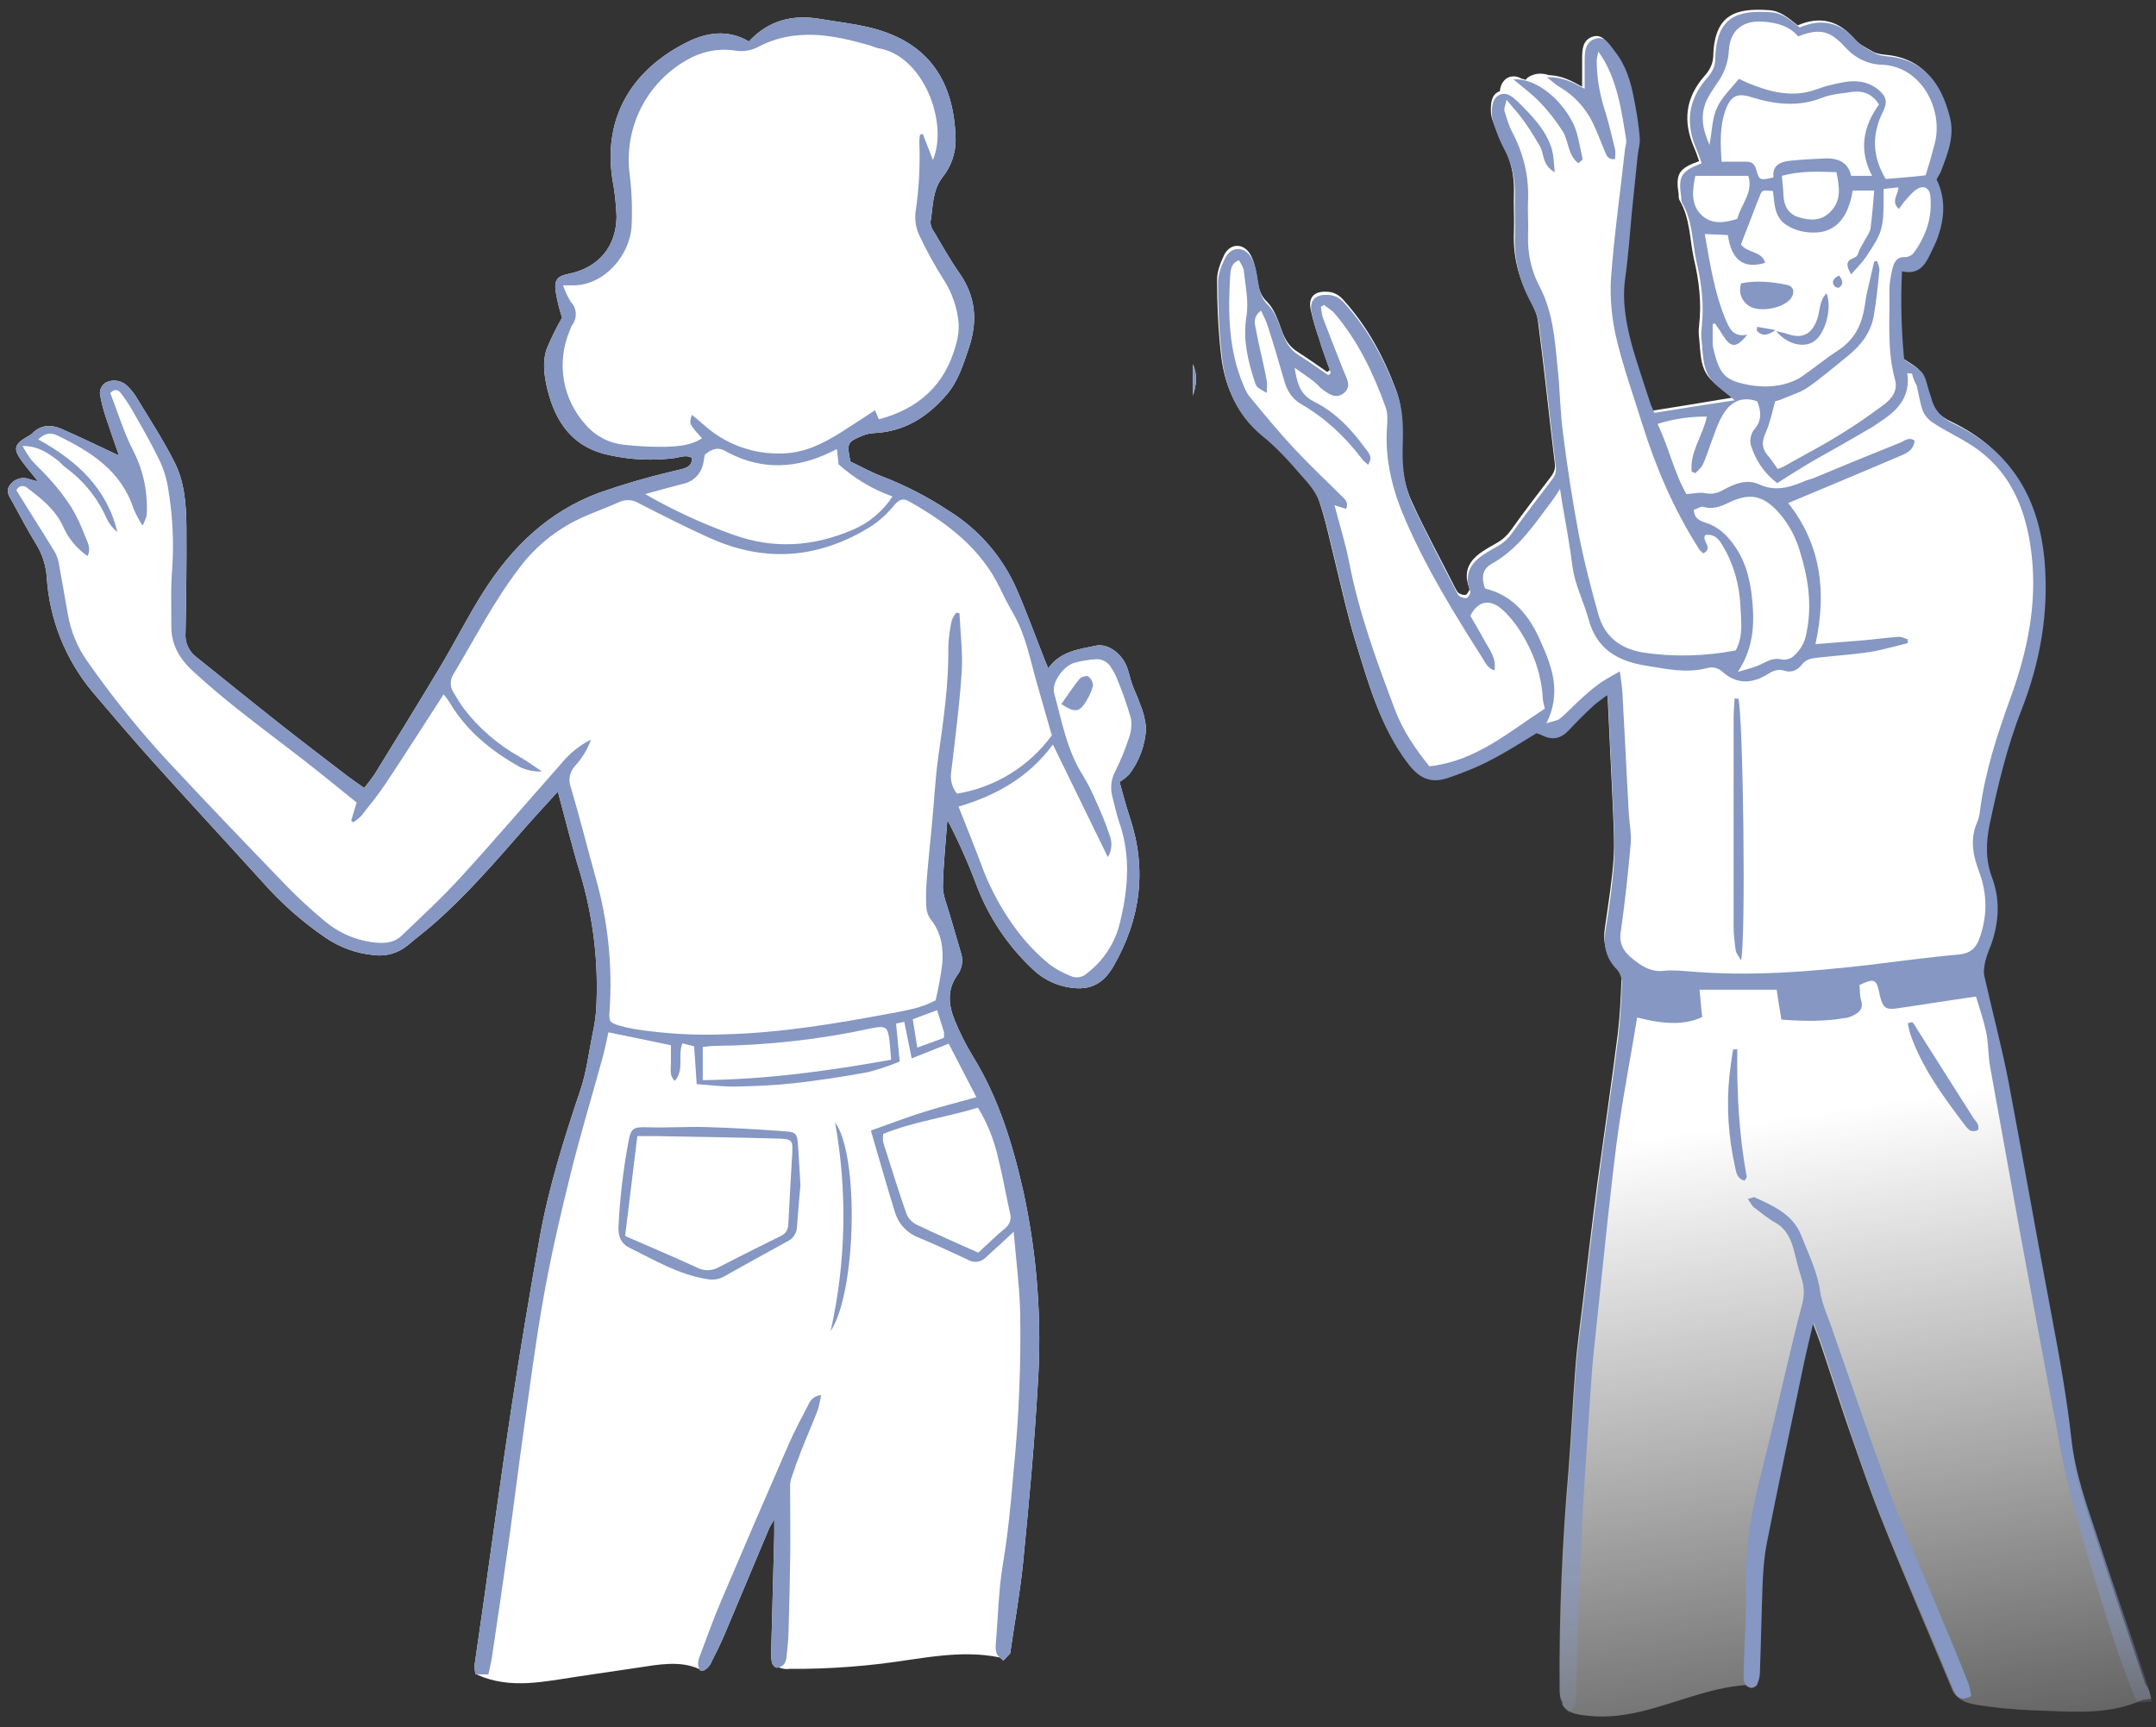 <svg width="156" height="125" viewBox="0 0 156 125" fill="none" xmlns="http://www.w3.org/2000/svg">
<rect x="0" y="0" width="156" height="125" fill="#333333" stroke="none"/>
<path d="M81.745 59.144C83.003 62.91 82.535 66.49 80.582 69.901C79.763 71.335 78.695 71.766 77.068 71.404C76.173 71.208 75.352 70.763 74.699 70.121C72.911 68.436 71.529 66.367 70.659 64.07C70.053 62.45 69.348 60.868 68.549 59.334C68.432 60.936 68.257 62.541 68.224 64.146C68.213 64.775 68.498 65.419 68.677 66.047C68.955 67.027 69.262 68.004 69.54 68.987C69.623 69.251 69.643 69.53 69.598 69.802C69.553 70.075 69.444 70.333 69.28 70.556C68.498 71.631 68.633 72.772 69.098 73.89C69.458 74.769 69.888 75.617 70.381 76.428C72.253 79.455 73.266 82.786 74.045 86.227C75.056 90.876 75.405 95.645 75.079 100.391C74.838 104.582 74.451 108.768 74.041 112.947C73.829 115.123 73.438 117.28 73.123 119.448C73.112 119.518 73.127 119.613 73.087 119.66C72.933 119.839 72.765 120.008 72.6 120.176C72.524 120.103 72.432 120.03 72.348 119.956C69.481 119.357 66.597 120.07 63.741 120.41C62.264 120.585 60.782 120.699 59.295 120.75C58.582 120.775 57.865 120.786 57.152 120.779C56.881 120.819 56.603 120.783 56.352 120.673C56.303 120.687 56.252 120.695 56.202 120.695C56.081 120.695 55.891 120.483 55.858 120.337C55.801 120.05 55.783 119.758 55.803 119.466C55.873 116.695 55.946 113.922 56.023 111.148C56.03 110.834 56.023 110.519 56.023 109.96C55.818 110.318 55.715 110.457 55.65 110.614C54.571 113.174 53.507 115.733 52.425 118.289C52.14 118.958 51.818 119.616 51.485 120.264C51.392 120.512 51.217 120.722 50.988 120.856C50.968 120.873 50.945 120.886 50.919 120.893C50.894 120.9 50.867 120.901 50.842 120.896C50.788 120.907 50.732 120.911 50.677 120.907C50.653 120.874 50.632 120.838 50.615 120.801C49.207 120.154 47.642 120.472 46.161 120.691C44.721 120.903 43.28 121.117 41.84 121.331C39.361 121.697 36.947 122.275 34.56 121.218C34.541 121.207 34.523 121.194 34.509 121.178H34.406C34.36 120.963 34.337 120.743 34.337 120.523C34.542 119.039 34.768 117.558 34.977 116.073C35.646 111.371 36.275 106.666 36.991 101.975C37.624 97.825 38.311 93.683 39.054 89.55C39.708 85.916 40.812 82.395 41.993 78.896C42.436 77.594 42.597 76.201 42.871 74.845C42.999 74.279 43.087 73.704 43.134 73.126C43.334 69.766 42.94 66.397 41.971 63.174C41.386 61.258 40.911 59.309 40.363 57.287C39.522 58.216 38.706 59.09 37.92 59.989C35.851 62.355 33.796 64.739 31.43 66.819C30.798 67.375 30.125 67.883 29.485 68.424C29.145 68.703 28.751 68.909 28.327 69.028C27.904 69.148 27.46 69.179 27.024 69.119C25.78 69 24.586 68.567 23.554 67.861C21.862 66.706 20.322 65.342 18.969 63.803C16.366 60.932 13.733 58.091 11.145 55.214C9.631 53.528 8.158 51.803 6.691 50.073C4.734 47.726 3.575 44.816 3.382 41.766C3.323 40.927 3.063 40.115 2.626 39.397C2.011 38.402 1.467 37.364 0.907 36.34C0.688 35.938 0.337 35.543 0.765 35.046C0.925 34.843 1.146 34.699 1.395 34.634C1.644 34.568 1.908 34.586 2.147 34.684C2.271 34.724 2.399 34.749 2.757 34.844C2.271 34.234 1.92 33.828 1.602 33.397C0.933 32.493 1.013 32.161 1.978 31.601C2.11 31.541 2.232 31.461 2.34 31.364C2.973 30.716 3.723 30.72 4.468 31.049C5.836 31.645 7.181 32.303 8.611 32.972C8.278 32.011 7.942 31.067 7.631 30.117C7.483 29.667 7.363 29.207 7.273 28.742C7.21 28.548 7.214 28.339 7.284 28.148C7.353 27.957 7.485 27.794 7.657 27.685C7.884 27.573 8.137 27.526 8.389 27.55C8.641 27.574 8.881 27.668 9.083 27.821C9.359 28.061 9.601 28.338 9.803 28.643C10.768 30.238 11.792 31.799 12.629 33.455C13.364 34.907 13.478 36.548 13.489 38.157C13.507 40.709 13.474 43.265 13.423 45.817C13.396 46.144 13.452 46.473 13.585 46.773C13.718 47.073 13.924 47.335 14.183 47.536C16.205 49.155 18.22 50.79 20.253 52.395C21.862 53.664 23.489 54.899 25.112 56.146C25.489 56.435 25.884 56.698 26.348 57.027C26.61 56.722 26.855 56.402 27.083 56.069C28.692 53.455 30.308 50.844 31.88 48.212C32.947 46.424 33.88 44.556 34.999 42.801C37.046 39.594 39.653 37.042 43.339 35.667C45.055 35.062 46.803 34.55 48.575 34.132C48.86 34.058 49.149 34.007 49.427 33.923C49.8 33.813 50.099 33.627 50.059 33.133C49.642 32.892 49.218 33.093 48.805 33.152C47.244 33.353 45.659 33.283 44.121 32.947C41.478 32.417 40.194 30.599 39.602 28.15C39.372 27.184 39.233 26.175 39.569 25.221C39.887 24.454 40.255 23.709 40.67 22.991C40.455 22.342 40.295 21.677 40.191 21.002C40.118 20.201 40.377 19.974 41.156 19.817C43.295 19.378 44.6 17.864 44.611 15.656C44.578 14.744 44.475 13.836 44.304 12.939C43.62 8.347 45.858 4.972 49.737 3.042C51.123 2.354 52.673 2.102 54.187 3.002C55.591 1.477 57.35 1.027 59.357 1.374C60.578 1.583 61.822 1.715 63.021 2.014C67.288 3.082 69.054 5.974 69.145 10.109C69.151 11.108 68.808 12.078 68.176 12.852C67.445 13.821 67.514 14.991 67.324 16.091C67.34 16.345 67.432 16.588 67.588 16.79C68.187 17.795 68.754 18.823 69.427 19.777C70.622 21.484 70.747 23.283 70.096 25.203C69.697 26.38 69.332 27.576 68.509 28.545C67.127 30.164 65.452 31.239 63.255 31.342C62.966 31.356 62.682 31.419 62.414 31.528C61.299 31.982 61.258 32.08 61.533 33.404C62.297 33.766 63.061 34.201 63.88 34.501C65.551 35.148 67.147 35.975 68.641 36.965C70.832 38.322 72.556 40.318 73.58 42.684C74.308 44.355 74.926 46.073 75.595 47.766C75.661 47.934 75.734 48.102 75.844 48.369C76.717 47.137 78.045 46.991 79.306 46.727C80.074 46.567 81.028 47.174 81.46 48.088C81.675 48.545 81.752 49.064 81.924 49.543C82.092 50.015 82.33 50.461 82.483 50.936C82.724 51.499 82.873 52.096 82.926 52.706C82.864 53.919 82.436 55.086 81.697 56.051C81.49 56.259 81.258 56.439 81.006 56.589C81.24 57.411 81.46 58.289 81.745 59.144Z" fill="white"/>
<path d="M40.667 22.991C40.455 22.342 40.295 21.676 40.189 21.001C40.117 20.202 40.377 19.975 41.156 19.816C43.296 19.378 44.599 17.863 44.611 15.657C44.578 14.744 44.476 13.836 44.305 12.939C43.619 8.349 45.856 4.971 49.738 3.042C51.121 2.354 52.673 2.103 54.185 3.002C55.59 1.475 57.349 1.027 59.355 1.373C60.578 1.584 61.821 1.714 63.022 2.014C67.285 3.081 69.055 5.973 69.146 10.11C69.148 11.109 68.806 12.078 68.176 12.853C67.443 13.819 67.514 14.991 67.323 16.092C67.338 16.346 67.43 16.59 67.588 16.79C68.187 17.794 68.754 18.822 69.424 19.777C70.622 21.484 70.746 23.284 70.095 25.204C69.696 26.381 69.331 27.574 68.507 28.543C67.127 30.166 65.452 31.241 63.255 31.341C62.965 31.356 62.68 31.419 62.411 31.529C61.299 31.982 61.259 32.081 61.531 33.404C62.295 33.765 63.062 34.202 63.88 34.5C65.549 35.148 67.145 35.974 68.638 36.963C70.831 38.321 72.555 40.318 73.579 42.685C74.306 44.354 74.925 46.071 75.592 47.767C75.659 47.935 75.732 48.102 75.843 48.369C76.716 47.136 78.045 46.992 79.305 46.727C80.073 46.566 81.028 47.173 81.459 48.087C81.674 48.543 81.751 49.063 81.922 49.542C82.09 50.014 82.329 50.461 82.482 50.937C82.723 51.499 82.872 52.097 82.925 52.707C82.864 53.92 82.436 55.086 81.698 56.05C81.49 56.259 81.257 56.44 81.004 56.589C81.24 57.41 81.457 58.289 81.743 59.145C83.001 62.911 82.532 66.489 80.583 69.902C79.764 71.336 78.694 71.767 77.066 71.402C76.172 71.206 75.351 70.762 74.698 70.121C72.91 68.437 71.528 66.367 70.658 64.07C70.05 62.45 69.346 60.868 68.549 59.333C68.431 60.937 68.257 62.54 68.223 64.147C68.21 64.776 68.499 65.417 68.676 66.046C68.953 67.029 69.263 68.002 69.537 68.986C69.621 69.25 69.641 69.529 69.596 69.802C69.551 70.075 69.442 70.333 69.279 70.556C68.496 71.63 68.633 72.772 69.095 73.89C69.456 74.769 69.886 75.618 70.382 76.428C72.253 79.455 73.264 82.785 74.045 86.225C75.054 90.875 75.402 95.643 75.079 100.39C74.839 104.582 74.449 108.767 74.041 112.947C73.829 115.123 73.435 117.281 73.123 119.447C73.113 119.519 73.126 119.612 73.086 119.66C72.933 119.84 72.764 120.006 72.6 120.177C72.432 120.012 72.197 119.874 72.114 119.674C72.04 119.428 72.021 119.169 72.061 118.916C72.214 116.987 72.254 115.037 72.576 113.135C72.955 110.895 73.152 108.649 73.347 106.392C73.731 102.537 73.886 98.662 73.811 94.788C73.752 92.979 73.519 91.176 73.346 89.146C72.858 89.6 72.547 89.893 72.232 90.181C71.937 90.452 71.629 90.711 71.341 90.99C71.179 91.165 70.962 91.28 70.726 91.313C70.49 91.347 70.249 91.298 70.045 91.175C68.854 90.617 67.659 90.065 66.447 89.556C66.052 89.407 65.695 89.169 65.405 88.862C65.115 88.555 64.899 88.185 64.772 87.782C64.162 85.839 63.615 83.876 63.013 81.82C64.336 81.352 65.549 80.885 66.786 80.495C68.026 80.103 69.29 79.787 70.649 79.408L68.643 75.533L65.966 76.6L65.431 73.953L64.836 74.077C64.924 74.987 65.007 75.847 65.102 76.826C64.349 77.137 63.575 77.395 62.786 77.597C61.028 77.921 59.257 78.192 57.48 78.391C56.066 78.55 54.636 78.609 53.212 78.636C52.312 78.653 51.409 78.529 50.412 78.463C50.347 77.504 50.291 76.674 50.226 75.724L49.376 75.507C49.014 76.414 49.542 77.418 48.825 78.228C48.412 77.834 48.547 77.386 48.545 76.97C48.543 76.535 48.545 76.099 48.545 75.645L44.023 74.709C43.898 75.259 43.779 75.898 43.608 76.522C42.844 79.303 42.006 82.065 41.31 84.863C40.588 87.765 39.909 90.684 39.376 93.626C38.785 96.891 38.364 100.187 37.899 103.473C37.509 106.221 37.174 108.977 36.791 111.726C36.408 114.475 35.998 117.221 35.591 119.967C35.534 120.357 35.429 120.741 35.335 121.179H34.407C34.358 120.963 34.335 120.743 34.337 120.522C34.54 119.037 34.767 117.556 34.978 116.073C35.647 111.373 36.275 106.666 36.991 101.973C37.624 97.824 38.312 93.683 39.054 89.551C39.708 85.915 40.811 82.396 41.994 78.897C42.434 77.596 42.598 76.2 42.87 74.844C42.999 74.279 43.087 73.705 43.133 73.127C43.335 69.767 42.941 66.397 41.97 63.174C41.385 61.258 40.91 59.308 40.362 57.288C39.523 58.215 38.708 59.089 37.921 59.988C35.851 62.355 33.797 64.737 31.429 66.819C30.798 67.374 30.126 67.882 29.484 68.424C29.143 68.703 28.749 68.909 28.326 69.029C27.902 69.148 27.458 69.179 27.022 69.12C25.779 68.999 24.586 68.566 23.556 67.86C21.862 66.706 20.321 65.342 18.97 63.802C16.367 60.933 13.735 58.092 11.145 55.212C9.63 53.527 8.156 51.804 6.693 50.073C4.734 47.727 3.573 44.817 3.381 41.767C3.323 40.927 3.064 40.113 2.625 39.395C2.012 38.401 1.466 37.365 0.906 36.339C0.686 35.937 0.338 35.543 0.764 35.047C0.923 34.844 1.145 34.7 1.394 34.634C1.643 34.568 1.907 34.586 2.146 34.683C2.271 34.723 2.399 34.751 2.758 34.844C2.27 34.236 1.919 33.827 1.6 33.395C0.934 32.493 1.011 32.16 1.98 31.603C2.11 31.54 2.231 31.46 2.34 31.364C2.972 30.716 3.724 30.721 4.469 31.047C5.837 31.646 7.18 32.304 8.611 32.974C8.279 32.012 7.941 31.068 7.63 30.116C7.482 29.666 7.363 29.207 7.274 28.741C7.212 28.548 7.215 28.339 7.285 28.147C7.354 27.956 7.485 27.793 7.657 27.684C7.884 27.573 8.138 27.526 8.39 27.551C8.642 27.575 8.882 27.669 9.084 27.822C9.359 28.062 9.601 28.339 9.802 28.645C10.767 30.236 11.792 31.8 12.631 33.457C13.365 34.907 13.476 36.547 13.487 38.156C13.505 40.71 13.473 43.265 13.422 45.818C13.396 46.145 13.452 46.473 13.585 46.773C13.717 47.073 13.922 47.335 14.181 47.536C16.207 49.155 18.219 50.79 20.255 52.397C21.86 53.664 23.49 54.901 25.113 56.146C25.489 56.434 25.884 56.698 26.347 57.029C26.609 56.722 26.855 56.401 27.083 56.069C28.692 53.456 30.308 50.846 31.881 48.212C32.948 46.425 33.881 44.555 34.999 42.803C37.045 39.593 39.653 37.041 43.337 35.669C45.055 35.064 46.803 34.55 48.575 34.131C48.859 34.059 49.147 34.006 49.427 33.924C49.8 33.815 50.099 33.629 50.058 33.134C49.641 32.893 49.216 33.092 48.803 33.152C47.242 33.352 45.658 33.283 44.12 32.948C41.476 32.417 40.192 30.598 39.602 28.149C39.369 27.185 39.233 26.176 39.568 25.223C39.887 24.456 40.254 23.711 40.667 22.991ZM69.246 57.44C71.997 56.988 74.46 55.474 76.106 53.224C75.727 51.899 75.342 50.566 74.965 49.231C74.51 47.62 74.203 45.961 73.357 44.48C73.013 43.879 72.687 43.264 72.391 42.638C70.993 39.684 68.531 37.844 65.789 36.292C65.314 36.022 65.042 36.162 64.692 36.576C64.211 37.171 63.641 37.688 63.002 38.108C59.328 40.39 55.468 40.753 51.487 38.991C49.717 38.208 47.991 37.324 46.266 36.442C46.055 36.304 45.812 36.222 45.56 36.202C45.309 36.182 45.056 36.225 44.825 36.328C43.861 36.763 42.854 37.106 41.899 37.559C40.21 38.365 38.74 39.566 37.613 41.06C35.754 43.474 34.376 46.184 32.816 48.782C32.684 48.981 32.614 49.214 32.615 49.453C32.616 49.691 32.688 49.923 32.821 50.121C33.043 50.499 33.269 50.876 33.524 51.231C34.633 52.692 36.034 53.906 37.638 54.796C38.177 55.117 38.688 55.483 39.212 55.829C38.654 55.859 38.099 55.747 37.597 55.502C35.532 54.34 33.727 52.879 32.505 50.794C32.381 50.606 32.245 50.425 32.098 50.253C30.679 52.445 29.327 54.57 27.933 56.668C27.39 57.487 26.766 58.254 26.157 59.027C25.977 59.211 25.778 59.376 25.563 59.517L25.41 59.399L25.804 58.08C24.59 57.104 23.409 56.131 22.203 55.189C20.532 53.885 18.829 52.623 17.169 51.305C16.082 50.443 15.025 49.544 13.998 48.608C13.054 47.749 12.394 46.71 12.399 45.37C12.403 43.945 12.34 42.512 12.464 41.096C12.59 39.127 12.482 37.149 12.142 35.205C12.017 34.487 11.786 33.791 11.454 33.141C10.894 31.993 10.25 30.885 9.621 29.772C9.368 29.328 9.087 28.9 8.779 28.491C8.6 28.25 8.351 28.07 7.979 28.439C8.52 29.827 8.96 31.308 9.658 32.655C10.389 34.091 10.718 35.699 10.609 37.307C10.541 37.562 10.441 37.806 10.311 38.035C10.064 37.65 9.849 37.245 9.666 36.826C8.773 34.066 6.564 32.684 4.15 31.515C3.708 31.3 3.271 31.311 2.763 31.801C5.59 33.351 7.736 35.356 8.493 38.505C8.168 38.249 7.907 37.921 7.728 37.547C7.081 36.066 6.05 34.784 4.741 33.836C4.535 33.687 4.381 33.468 4.177 33.317C3.485 32.802 2.791 32.278 1.634 32.276C1.82 32.628 2.032 32.965 2.268 33.285C2.726 33.805 3.252 34.265 3.701 34.792C4.232 35.388 4.717 36.023 5.152 36.693C5.544 37.352 5.875 38.046 6.141 38.765C6.308 39.197 6.615 39.656 6.336 40.246C5.534 39.689 4.906 38.916 4.525 38.017C3.958 36.853 2.995 36.078 1.996 35.333C1.94 35.272 1.87 35.227 1.792 35.201C1.714 35.175 1.631 35.169 1.55 35.183C1.469 35.198 1.393 35.233 1.329 35.285C1.266 35.337 1.216 35.404 1.185 35.48C1.446 35.901 1.731 36.36 2.016 36.818C2.673 37.87 3.341 38.915 3.981 39.977C4.121 40.233 4.216 40.511 4.261 40.8C4.489 42.018 4.691 43.241 4.91 44.461C5.12 45.683 5.6 46.843 6.316 47.855C8.095 50.403 10.047 52.825 12.157 55.106C14.995 58.156 17.881 61.16 20.774 64.158C21.617 65.02 22.504 65.838 23.431 66.609C24.406 67.453 25.603 67.999 26.879 68.184C27.65 68.291 28.448 68.304 29.056 67.722C30.506 66.332 31.988 64.967 33.34 63.485C35.804 60.787 38.179 58.008 40.603 55.273C41.191 54.545 41.927 53.95 42.762 53.526C42.507 54.238 42.111 54.89 41.596 55.444C41.414 55.643 41.289 55.888 41.236 56.152C41.182 56.417 41.202 56.691 41.292 56.945C41.937 59.113 42.486 61.309 43.091 63.489C43.988 66.622 44.331 69.887 44.106 73.138C44.046 73.934 44.099 74.012 44.829 74.231C45.18 74.332 45.537 74.413 45.898 74.473C48.065 74.817 50.261 74.945 52.453 74.856C56.488 74.755 60.452 74.084 64.405 73.348C65.542 73.137 66.707 72.948 67.701 72.392C67.904 71.523 68.063 70.644 68.178 69.76C68.272 68.624 68.12 67.517 67.364 66.567C67.167 66.31 67.049 66.001 67.026 65.679C66.992 64.986 67.004 64.291 67.062 63.599C67.168 62.253 67.317 60.911 67.442 59.566C67.591 57.97 67.669 56.363 67.891 54.777C68.26 52.139 68.654 49.51 68.616 46.834C68.638 46.177 68.724 45.523 68.872 44.883C68.95 44.681 69.063 44.495 69.206 44.332L69.426 44.393C69.488 45.812 69.675 47.239 69.584 48.648C69.428 51.05 69.113 53.443 68.829 55.835C68.781 56.117 68.793 56.406 68.864 56.682C68.936 56.959 69.066 57.218 69.246 57.44ZM67.5 11.573C68.655 8.887 66.786 3.957 63.505 3.483C63.329 3.433 63.157 3.371 62.99 3.299C60.243 2.51 57.498 1.976 54.79 3.43C54.262 3.687 53.663 3.762 53.087 3.644C51.917 3.491 50.73 3.734 49.714 4.334C48.269 5.144 47.102 6.37 46.362 7.852C45.622 9.334 45.345 11.004 45.565 12.646C45.715 13.877 45.759 15.119 45.7 16.358C45.584 18.471 43.738 20.646 41.483 20.652C41.286 20.652 41.09 20.652 40.737 20.652C40.885 21.071 41.075 21.473 41.306 21.853C41.521 22.08 41.647 22.376 41.661 22.688C41.675 23 41.577 23.306 41.384 23.552C41.316 23.681 41.259 23.816 41.213 23.955C40.736 25.085 40.594 26.329 40.805 27.538C41.017 28.746 41.572 29.868 42.405 30.769C43.11 31.576 44.095 32.083 45.161 32.19C46.175 32.304 47.195 32.352 48.215 32.336C49.085 32.299 49.996 32.243 50.794 31.718C49.85 30.671 49.85 30.671 50.064 30.022C50.362 30.272 50.643 30.492 50.906 30.731C52.437 32.126 54.449 32.874 56.519 32.818C58.121 32.813 59.49 32.142 60.804 31.32C61.634 30.8 62.449 30.255 63.31 29.695L63.591 30.347C66.498 29.578 68.409 27.826 69.179 24.911C69.324 24.424 69.387 23.916 69.365 23.407C69.267 22.275 68.892 21.184 68.275 20.23C67.63 19.212 67.048 18.155 66.532 17.065C66.281 16.543 66.18 15.96 66.24 15.384C66.495 13.687 66.589 11.969 66.519 10.254C66.524 10.082 66.542 9.912 66.573 9.743L66.769 9.69L67.5 11.573ZM69.358 58.376C69.995 60.003 70.62 61.519 71.182 63.057C71.818 64.653 72.67 66.152 73.715 67.514C74.365 68.351 75.107 69.112 75.926 69.784C76.392 70.132 76.903 70.415 77.445 70.625C77.644 70.721 77.868 70.753 78.087 70.718C78.305 70.682 78.507 70.581 78.667 70.428C79.779 69.575 80.586 68.385 80.969 67.037C81.608 64.545 81.866 62.006 80.976 59.485C80.77 58.903 80.659 58.288 80.493 57.69C80.317 57.053 80.394 56.372 80.71 55.791C81.084 55.042 81.404 54.267 81.664 53.471C81.85 52.996 81.906 52.48 81.827 51.976C81.546 51.007 81.211 50.054 80.823 49.123C80.718 48.851 80.582 48.592 80.416 48.351C80.316 48.154 80.163 47.989 79.973 47.875C79.783 47.761 79.566 47.703 79.344 47.708C78.798 47.737 78.257 47.824 77.73 47.968C76.864 48.246 76.08 49.462 76.274 50.161C76.834 52.188 77.188 54.283 78.35 56.107C78.726 56.733 79.055 57.386 79.334 58.06C79.687 58.818 79.998 59.596 80.266 60.388C80.382 60.65 80.432 60.936 80.414 61.222C80.395 61.508 80.308 61.785 80.16 62.03L76.183 53.883C74.472 56.205 72.156 57.551 69.358 58.376ZM64.579 35.932C63.14 35.416 61.815 34.625 60.677 33.604C60.637 33.233 60.601 32.894 60.559 32.503C60.344 32.607 60.214 32.67 60.084 32.732C57.634 33.907 55.178 34.045 52.716 32.768C52.682 32.754 52.649 32.738 52.617 32.721C52.045 32.328 51.524 32.438 50.989 32.919C50.962 33.085 50.933 33.3 50.89 33.511C50.82 33.892 50.635 34.242 50.36 34.514C50.085 34.786 49.734 34.967 49.352 35.033C48.528 35.243 47.71 35.478 46.682 35.759C48.711 36.929 50.841 37.913 53.048 38.699C55.989 39.762 58.844 39.563 61.691 38.346C62.872 37.847 63.878 37.006 64.579 35.932ZM63.901 82.064C63.877 82.267 63.879 82.472 63.907 82.674C64.455 84.41 64.995 86.149 65.595 87.867C65.739 88.201 65.999 88.473 66.326 88.633C67.799 89.339 69.298 89.99 70.785 90.659C71.467 90.033 72.063 89.444 72.705 88.911C72.88 88.783 73.011 88.603 73.078 88.396C73.144 88.189 73.143 87.966 73.075 87.76C72.776 86.445 72.556 85.111 72.223 83.806C71.937 82.52 71.444 81.29 70.763 80.162C68.476 80.865 66.115 81.166 63.901 82.064ZM50.85 78.172C55.512 78.123 59.995 77.496 64.479 76.698C64.437 76.196 64.409 75.764 64.362 75.335C64.254 74.331 64.09 74.211 63.108 74.41C59.365 75.225 55.548 75.655 51.717 75.693C51.435 75.692 51.152 75.744 50.85 75.774V78.172ZM67.804 73.11L66.044 73.765C66.159 74.483 66.258 75.109 66.372 75.819L68.29 75.118C68.313 74.983 68.318 74.845 68.305 74.708C68.164 74.226 68.006 73.749 67.804 73.11Z" fill="#8597C2"/>
<path d="M50.677 120.908C50.359 120.478 50.56 120.059 50.707 119.666C51.177 118.4 51.639 117.13 52.167 115.888C53.782 112.093 55.415 108.306 57.066 104.526C57.489 103.558 57.986 102.622 58.479 101.686C58.549 101.49 58.674 101.318 58.839 101.19C59.003 101.062 59.2 100.983 59.408 100.963C59.356 101.33 59.276 101.692 59.171 102.047C58.79 103.034 58.363 104.004 57.975 104.989C57.709 105.665 57.467 106.352 57.238 107.043C57.181 107.252 57.158 107.469 57.169 107.686C57.169 109.288 57.196 110.89 57.179 112.491C57.158 114.353 57.11 116.215 57.057 118.076C57.041 118.659 56.984 119.241 56.922 119.821C56.915 120.04 56.851 120.252 56.736 120.437C56.668 120.514 56.586 120.577 56.494 120.621C56.402 120.666 56.302 120.691 56.2 120.696C56.08 120.696 55.89 120.484 55.856 120.337C55.801 120.05 55.782 119.758 55.801 119.467C55.871 116.694 55.945 113.922 56.022 111.15C56.03 110.834 56.023 110.518 56.023 109.959C55.817 110.317 55.714 110.459 55.648 110.616C54.572 113.173 53.507 115.734 52.424 118.288C52.14 118.959 51.817 119.615 51.484 120.264C51.323 120.578 51.147 120.923 50.677 120.908Z" fill="#8597C2"/>
<path d="M57.915 85.768C57.807 87.066 57.727 87.937 57.666 88.81C57.657 89.029 57.587 89.241 57.465 89.423C57.343 89.605 57.173 89.749 56.974 89.841C55.437 90.679 53.908 91.533 52.379 92.387C52.001 92.596 51.561 92.66 51.139 92.568C49.107 92.243 47.379 91.204 45.583 90.324C44.942 90.01 44.72 89.522 44.753 88.73C44.854 86.726 45.086 84.732 45.448 82.759C45.653 81.583 45.809 81.551 46.978 81.586C48.36 81.627 49.747 81.526 51.129 81.569C53.022 81.627 54.915 81.736 56.804 81.878C57.623 81.939 57.684 82.062 57.744 82.915C57.821 84.005 57.875 85.096 57.915 85.768ZM45.231 89.451C47.008 90.227 48.75 90.963 50.468 91.752C50.71 91.875 50.978 91.936 51.249 91.927C51.52 91.919 51.785 91.843 52.019 91.706C53.51 90.934 55.01 90.178 56.52 89.44C56.961 89.225 57.028 88.885 57.048 88.458C57.124 86.853 57.22 85.249 57.314 83.645C57.381 82.499 57.358 82.43 56.245 82.399C53.364 82.321 50.481 82.278 47.598 82.224C47.13 82.216 46.662 82.223 46.116 82.223L45.231 89.451Z" fill="#8597C2"/>
<path d="M60.102 96.335C61.214 91.373 61.323 86.239 60.423 81.234C62.169 83.562 61.98 93.492 60.102 96.335Z" fill="#8597C2"/>
<path d="M76.797 50.951C77.255 50.304 77.649 49.696 78.105 49.139C78.228 48.989 78.635 48.874 78.749 48.96C78.855 49.041 78.94 49.147 78.998 49.267C79.055 49.387 79.083 49.519 79.08 49.653C78.943 50.141 78.719 50.6 78.421 51.01C78.012 51.552 77.653 51.526 76.797 50.951Z" fill="#8597C2"/>
<path d="M86.312 26.35C86.654 27.109 86.578 27.868 86.312 28.627C86.312 27.868 86.312 27.109 86.312 26.35Z" fill="white"/>
<path d="M155.655 122.939C155.39 122.977 155.2 123.015 155.048 123.015C152.847 124.039 150.38 123.926 147.989 123.812C146.623 123.774 145.256 123.698 143.89 123.508C143.169 123.394 142.182 123.356 141.613 122.787C141.499 122.711 141.423 122.597 141.347 122.483C141.271 122.37 141.234 122.218 141.158 122.066C139.45 117.929 137.666 113.83 136.034 109.694C135.161 107.492 134.402 105.215 133.605 102.938C132.96 101.04 132.353 99.105 131.708 97.207C131.556 96.79 131.404 96.372 131.138 95.689C130.873 96.79 130.683 97.625 130.493 98.46C129.582 102.862 128.633 107.265 127.761 111.705C127.571 112.692 127.495 113.716 127.457 114.741C127.343 116.829 127.343 118.916 127.267 121.003C127.267 121.307 127.191 121.611 127.077 121.876C127.039 122.028 126.774 122.18 126.622 122.142C126.508 122.104 126.394 122.066 126.318 121.952C123.662 122.142 121.233 123.28 118.652 123.888C117.475 124.153 116.299 124.305 115.084 124.191C114.363 124.115 113.453 124.077 113.073 123.394C113.035 123.318 113.035 123.28 113.073 123.205C113.035 123.129 112.997 123.091 112.959 123.015C112.845 122.749 112.845 122.408 112.845 122.104C112.807 116.866 113.035 111.629 113.49 106.43C113.68 103.963 113.794 101.496 113.984 99.067C114.098 97.473 114.325 95.917 114.515 94.323C114.857 91.439 115.198 88.516 115.578 85.632C116.071 82.026 116.603 78.421 117.058 74.815C117.21 73.487 117.286 72.159 117.324 70.831C117.324 70.527 117.172 70.147 116.982 69.92C116.147 69.085 115.957 68.136 116.147 66.997C116.375 65.403 116.641 63.771 116.754 62.139C116.83 61.001 116.754 59.862 116.716 58.762C116.603 56.067 116.451 53.372 116.337 50.678C116.337 50.526 116.299 50.374 116.261 50.071C115.844 50.412 115.464 50.64 115.16 50.944C114.591 51.475 114.022 52.044 113.453 52.613C112.883 53.221 112.276 53.372 111.517 53.031C111.403 52.955 111.251 52.917 111.1 52.879C110.037 53.524 109.012 54.207 107.874 54.777C106.849 55.308 105.824 55.725 104.724 56.105C103.395 56.56 102.56 56.105 101.725 54.966C99.828 52.424 98.993 49.388 98.082 46.427C97.513 44.568 97.095 42.67 96.64 40.81C96.26 39.292 95.957 37.774 95.463 36.294C95.236 35.573 94.704 34.89 94.173 34.32C93.262 33.258 92.313 32.195 91.213 31.322C89.353 29.766 88.556 27.755 88.328 25.478C88.138 23.732 88.062 21.986 88.062 20.24C88.062 19.671 88.29 19.064 88.556 18.494C88.973 17.584 89.998 17.546 90.491 18.456C90.757 18.95 90.871 19.519 90.947 20.088C91.061 20.771 91.137 21.341 91.706 21.872C92.199 22.366 92.465 23.163 92.731 23.884C92.958 24.567 93.3 25.098 93.907 25.478C94.628 25.933 95.311 26.426 96.032 26.92C96.108 26.882 96.184 26.806 96.222 26.768C95.957 26.009 95.653 25.25 95.425 24.453C95.198 23.808 95.008 23.163 94.856 22.479C94.628 21.569 95.046 21.075 95.957 21.113C96.488 21.113 96.905 21.341 97.247 21.758C98.955 23.656 100.131 25.857 101.004 28.21C101.498 29.5 101.46 30.905 101.422 32.271C101.384 33.713 101.573 35.08 102.181 36.37C103.13 38.457 104.268 40.507 105.293 42.556C105.369 42.67 105.445 42.86 105.558 42.936C105.71 43.011 105.9 43.087 106.052 43.049C106.166 43.011 106.242 42.822 106.318 42.708C106.318 42.67 106.318 42.632 106.318 42.594C105.634 40.772 106.963 40.051 108.177 39.368C108.671 39.102 109.012 38.799 109.316 38.381C110.265 37.053 111.251 35.763 112.238 34.472C112.466 34.169 112.542 33.903 112.504 33.561C112.086 30.146 111.745 26.73 111.289 23.276C111.213 22.669 110.91 22.062 110.606 21.493C109.847 20.012 109.468 18.456 109.543 16.787C109.581 15.838 109.505 14.889 109.543 13.94C109.581 12.688 109.316 11.549 108.708 10.448C108.405 9.879 108.215 9.272 107.987 8.665C107.912 8.475 107.874 8.209 107.874 7.982C107.874 7.45 107.912 6.843 108.481 6.615H108.519C108.557 6.35 108.595 6.122 108.784 5.894C109.126 5.439 109.695 5.439 110.113 5.704C110.189 5.704 110.302 5.742 110.378 5.78C110.53 5.591 110.72 5.477 110.986 5.401C111.327 5.287 111.707 5.325 112.086 5.439C113.035 5.477 113.718 5.856 114.477 6.274C114.477 5.553 114.477 4.945 114.477 4.3C114.477 3.655 114.477 2.934 115.198 2.668C115.919 2.403 116.261 3.048 116.641 3.541C117.438 4.528 117.817 5.742 118.045 6.995C118.235 7.906 118.386 8.854 118.462 9.803C118.5 10.259 118.348 10.676 118.31 11.132C118.159 12.498 118.045 13.826 117.893 15.193C117.741 16.825 117.589 18.456 117.4 20.05C117.172 21.796 117.513 23.466 117.969 25.098C118.348 26.388 118.766 27.603 119.183 28.893C119.259 29.159 119.373 29.387 119.525 29.728C121.422 29.425 123.32 29.121 125.332 28.779C124.724 28.248 124.193 27.907 123.776 27.451C122.979 26.616 123.054 25.478 122.941 24.453C122.903 24.149 122.903 23.846 122.941 23.542C123.13 21.91 122.941 20.316 122.561 18.722C122.257 17.318 122.295 15.8 121.536 14.509C121.46 14.396 121.46 14.206 121.46 14.054C121.233 12.574 121.46 12.194 122.941 11.663C122.827 11.321 122.713 10.98 122.561 10.638C121.764 8.779 121.954 7.109 123.282 5.553C123.662 5.135 123.927 4.718 123.965 4.073C124.041 0.998 125.635 0.581 127.95 0.733C128.823 0.771 129.392 1.302 130.076 1.833C131.67 1.15 133.036 1.454 134.212 2.858C134.554 3.238 135.047 3.465 135.503 3.731C135.768 3.883 136.072 3.921 136.376 3.959C139.108 4.186 140.323 5.97 140.93 8.323C141.309 9.727 140.778 11.018 140.285 12.308C140.209 12.498 140.057 12.688 139.981 12.877C140.664 14.282 140.55 15.686 140.019 17.09C139.867 17.508 139.64 17.925 139.45 18.343C139.07 19.14 138.577 19.785 137.438 19.481C137.324 21.72 137.4 23.808 137.59 25.857C138.084 26.237 138.615 26.464 138.918 26.844C139.222 27.223 139.26 27.755 139.412 28.21C139.45 28.324 139.488 28.438 139.526 28.552C139.753 29.5 140.285 30.108 141.196 30.525C145.408 32.537 147.382 35.99 147.761 40.545C148.065 44.264 147.42 47.794 146.091 51.209C145.029 53.904 144.384 56.674 143.776 59.521C143.511 60.849 143.473 62.101 143.966 63.43C144.535 64.948 144.46 66.542 143.928 68.098C143.776 68.515 143.587 68.933 143.473 69.388C143.397 69.73 143.321 70.147 143.397 70.489C143.966 73.032 144.649 75.575 145.143 78.117C146.205 83.734 147.192 89.389 148.255 95.006C148.824 98.004 149.355 100.965 149.697 104.001C150.001 106.506 150.835 108.859 151.632 111.25C152.809 114.817 154.023 118.347 155.238 121.914C155.504 122.218 155.579 122.597 155.655 122.939Z" fill="url(#paint0_linear_2299_139571)"/>
<path d="M86.312 26.352C86.654 27.111 86.578 27.87 86.312 28.629C86.312 27.87 86.312 27.111 86.312 26.352Z" fill="#8597C2"/>
<path d="M125.592 47.073C126.161 46.01 125.971 44.91 125.933 43.885C125.857 42.367 125.478 40.887 124.681 39.558C124.415 39.065 124.074 38.61 123.39 38.723C123.087 39.179 124.036 39.634 123.239 40.052C123.125 39.938 122.973 39.824 122.897 39.672C121.113 36.864 119.823 33.865 118.836 30.715C118.191 28.628 117.432 26.541 116.939 24.415C116.635 23.087 116.483 21.645 116.559 20.241C116.787 17.053 117.242 13.903 117.584 10.753C117.622 10.525 117.698 10.297 117.66 10.069C117.356 8.248 117.052 5.629 115.648 3.731C115.61 3.997 115.534 4.187 115.534 4.377C115.534 5.667 115.762 6.919 116.179 8.172C116.445 9.045 116.635 9.918 116.863 10.829C116.901 11.018 116.863 11.246 116.863 11.512C116.293 11.588 116.217 11.17 116.066 10.829C115.8 10.145 115.534 9.5 115.231 8.855C114.699 7.792 113.902 6.919 112.878 6.312C112.612 6.16 112.346 5.933 111.929 5.591C113.067 5.553 113.826 5.971 114.661 6.426C114.661 5.705 114.661 5.098 114.661 4.453C114.661 3.807 114.661 3.086 115.383 2.821C116.104 2.555 116.445 3.2 116.825 3.694C117.622 4.68 118.001 5.895 118.229 7.147C118.419 8.096 118.57 9.007 118.646 9.956C118.684 10.411 118.533 10.867 118.495 11.284C118.343 12.65 118.229 13.979 118.077 15.345C117.925 16.977 117.811 18.609 117.584 20.203C117.356 21.948 117.698 23.618 118.153 25.25C118.533 26.541 118.95 27.755 119.367 29.046C119.443 29.311 119.557 29.539 119.709 29.881C121.607 29.577 123.466 29.273 125.516 28.97C124.909 28.438 124.377 28.097 123.96 27.641C123.163 26.806 123.239 25.668 123.125 24.643C123.087 24.34 123.087 24.036 123.125 23.732C123.315 22.1 123.125 20.506 122.745 18.912C122.442 17.508 122.48 15.99 121.721 14.7C121.645 14.586 121.645 14.396 121.645 14.244C121.417 12.764 121.645 12.385 123.125 11.815C123.011 11.474 122.897 11.132 122.745 10.791C121.948 8.931 122.138 7.261 123.466 5.705C123.846 5.288 124.112 4.87 124.112 4.225C124.187 1.151 125.781 0.733 128.096 0.885C128.969 0.923 129.539 1.454 130.222 1.986C131.816 1.303 133.182 1.606 134.359 2.972C134.7 3.352 135.194 3.58 135.649 3.845C135.915 3.997 136.218 4.035 136.522 4.073C139.254 4.301 140.469 6.085 141.076 8.438C141.456 9.842 140.924 11.132 140.431 12.422C140.355 12.612 140.203 12.802 140.127 12.992C140.81 14.396 140.697 15.8 140.203 17.204C140.051 17.622 139.824 18.04 139.634 18.457C139.254 19.254 138.761 19.899 137.622 19.633C137.509 21.873 137.585 23.96 137.774 26.009C138.268 26.389 138.799 26.617 139.103 26.996C139.368 27.376 139.444 27.907 139.596 28.363C139.634 28.476 139.672 28.59 139.71 28.704C139.938 29.653 140.469 30.26 141.38 30.677C145.592 32.689 147.566 36.143 147.946 40.697C148.249 44.416 147.604 47.946 146.276 51.361C145.213 54.056 144.568 56.827 143.961 59.673C143.695 61.001 143.657 62.254 144.15 63.544C144.72 65.1 144.644 66.656 144.112 68.25C143.961 68.668 143.771 69.085 143.657 69.541C143.581 69.882 143.505 70.3 143.581 70.641C144.15 73.184 144.833 75.727 145.327 78.27C146.389 83.887 147.376 89.541 148.439 95.158C149.008 98.157 149.539 101.117 149.881 104.153C150.147 106.658 151.02 109.011 151.817 111.402C152.993 114.969 154.246 118.499 155.422 122.066C155.536 122.408 155.612 122.788 155.688 123.129C154.739 123.281 154.625 123.281 154.321 122.484C153.714 120.928 153.145 119.372 152.652 117.778C151.665 114.666 150.716 111.554 149.881 108.404C149.426 106.772 149.122 105.064 148.818 103.394C147.908 98.65 147.035 93.906 146.162 89.2C145.441 85.215 144.72 81.23 143.998 77.207C143.847 76.372 143.885 75.461 143.695 74.626C143.505 73.753 143.201 72.88 142.974 72.121C141.114 72.387 139.254 72.691 137.395 72.956C136.484 73.108 136.256 72.994 136.028 72.083C135.991 71.97 135.991 71.856 135.953 71.742C135.763 70.869 135.573 70.793 134.548 71.286C134.586 71.628 134.548 72.007 134.662 72.387C134.852 73.032 134.51 73.298 134.017 73.526C133.827 73.602 133.675 73.677 133.486 73.677C131.968 73.943 130.487 73.905 128.893 73.791C128.78 73.07 128.666 72.425 128.552 71.628C126.692 71.628 124.871 71.628 122.973 71.628C123.049 72.311 123.087 72.956 123.163 73.602C121.986 74.171 120.506 74.171 118.457 73.639C118.039 76.22 117.546 78.763 117.166 81.344C116.825 83.621 116.597 85.936 116.331 88.213C115.99 91.439 115.648 94.703 115.307 97.929C115.193 99.067 115.117 100.206 115.041 101.345C114.851 104.343 114.623 107.341 114.472 110.301C114.282 114.248 114.168 118.195 114.054 122.142C114.016 122.75 114.13 123.357 113.523 123.964C113.333 123.736 113.067 123.547 112.992 123.281C112.878 123.015 112.878 122.674 112.878 122.37C112.84 117.133 113.067 111.895 113.523 106.696C113.713 104.229 113.826 101.762 114.016 99.333C114.13 97.739 114.358 96.183 114.548 94.589C114.889 91.705 115.231 88.782 115.61 85.898C116.066 82.293 116.635 78.687 117.09 75.082C117.242 73.753 117.318 72.425 117.356 71.097C117.356 70.793 117.204 70.413 117.014 70.186C116.179 69.351 115.99 68.402 116.179 67.263C116.445 65.669 116.673 64.037 116.787 62.406C116.863 61.267 116.787 60.129 116.749 58.99C116.635 56.295 116.483 53.601 116.369 50.906C116.369 50.754 116.331 50.602 116.293 50.299C115.876 50.64 115.496 50.868 115.193 51.172C114.623 51.703 114.054 52.272 113.523 52.842C112.954 53.449 112.346 53.601 111.587 53.221C111.435 53.145 111.322 53.107 111.17 53.069C110.107 53.715 109.044 54.398 107.944 54.967C106.957 55.498 105.894 55.916 104.794 56.295C103.465 56.751 102.631 56.295 101.796 55.157C99.898 52.614 99.063 49.578 98.152 46.617C97.583 44.796 97.165 42.86 96.71 41.001C96.331 39.483 96.027 37.964 95.534 36.484C95.306 35.763 94.774 35.08 94.243 34.511C93.332 33.448 92.383 32.385 91.283 31.512C89.423 29.956 88.626 27.945 88.398 25.668C88.209 23.922 88.133 22.176 88.133 20.43C88.133 19.861 88.361 19.254 88.626 18.723C89.044 17.812 90.068 17.774 90.562 18.685C90.827 19.178 90.941 19.747 91.017 20.317C91.131 21 91.207 21.569 91.776 22.1C92.27 22.594 92.535 23.391 92.801 24.112C93.029 24.795 93.37 25.326 93.977 25.706C94.698 26.161 95.382 26.655 96.103 27.148C96.179 27.11 96.255 27.034 96.293 26.996C96.027 26.237 95.723 25.478 95.496 24.681C95.268 24.036 95.078 23.391 94.926 22.708C94.698 21.797 95.116 21.303 96.027 21.341C96.558 21.341 96.976 21.569 97.317 21.986C99.025 23.884 100.202 26.085 101.075 28.438C101.568 29.729 101.53 31.133 101.492 32.499C101.454 33.941 101.644 35.308 102.251 36.598C103.238 38.685 104.3 40.735 105.363 42.784C105.439 42.936 105.515 43.088 105.629 43.164C105.781 43.24 105.97 43.316 106.122 43.278C106.236 43.24 106.312 43.05 106.388 42.936C106.388 42.898 106.388 42.86 106.388 42.822C105.705 41.001 107.033 40.279 108.247 39.596C108.741 39.331 109.082 39.027 109.386 38.61C110.335 37.281 111.322 35.991 112.308 34.7C112.536 34.397 112.612 34.131 112.574 33.79C112.157 30.374 111.815 26.958 111.36 23.505C111.284 22.897 110.98 22.29 110.676 21.721C109.917 20.241 109.538 18.685 109.614 17.015C109.652 16.066 109.576 15.117 109.614 14.168C109.652 12.916 109.386 11.777 108.779 10.677C108.475 10.107 108.285 9.5 108.058 8.893C107.982 8.665 107.944 8.438 107.944 8.21C107.944 7.678 107.982 7.071 108.551 6.844C109.082 6.654 109.462 7.033 109.841 7.375C110.866 8.4 111.891 9.424 112.308 10.867C112.422 11.322 112.422 11.777 112.498 12.46C111.587 11.967 111.739 11.17 111.435 10.601C111.094 10.031 110.79 9.5 110.411 8.969C110.031 8.4 109.576 7.906 109.007 7.223C108.931 7.603 108.817 7.83 108.855 8.02C109.007 8.513 109.158 9.045 109.386 9.5C110.221 11.056 110.638 12.726 110.563 14.51C110.525 15.345 110.601 16.18 110.563 17.015C110.525 18.343 110.79 19.596 111.398 20.734C112.346 22.556 112.498 24.491 112.688 26.465C112.878 28.135 112.878 29.805 113.105 31.437C113.409 33.865 113.789 36.294 114.244 38.723C114.623 40.659 115.117 42.557 115.648 44.454C116.104 46.048 117.166 46.921 118.874 47.225C121.189 47.566 123.352 47.49 125.592 47.073ZM138.344 27.034C138.23 27.034 138.116 27.034 138.002 26.996C138.23 28.514 137.509 29.501 136.37 30.298C136.104 30.488 135.801 30.677 135.535 30.867C134.055 31.74 132.575 32.575 131.095 33.41C130.26 33.904 129.425 34.435 128.59 34.966C127.603 34.207 127.034 33.296 126.692 32.234C126.578 31.892 126.692 31.361 126.92 31.095C127.527 30.412 127.413 29.729 127.148 29.046C125.895 28.59 125.06 29.235 124.567 30.184C124.301 30.64 124.149 31.133 123.96 31.626C123.694 32.309 123.504 32.993 123.201 33.638C123.087 33.865 122.859 34.055 122.669 34.245C122.593 34.207 122.48 34.169 122.404 34.131C122.252 32.727 123.201 31.55 123.504 30.146C122.29 30.146 121.151 30.298 119.937 30.677C120.772 32.461 121.151 34.245 122.024 35.763C122.555 35.725 122.973 35.611 123.352 35.687C123.884 35.801 124.301 35.687 124.757 35.422C125.516 35.004 126.389 34.663 127.262 35.042C128.362 35.573 129.387 35.308 130.412 34.89C130.639 34.776 130.905 34.7 131.171 34.625C133.258 33.752 135.383 32.879 137.471 32.044C137.774 31.93 138.116 31.588 138.533 31.892C138.457 32.651 137.85 32.841 137.319 33.069C134.662 34.207 132.006 35.308 129.387 36.408C131.74 39.369 132.195 42.822 131.36 46.617C132.347 46.542 133.296 46.466 134.245 46.39C135.307 46.314 136.37 46.162 137.395 46.086C137.623 46.086 137.812 46.2 138.04 46.276C138.04 46.352 138.04 46.466 138.04 46.542C137.129 46.769 136.218 47.035 135.307 47.187C134.017 47.377 132.765 47.452 131.474 47.604C131.057 47.642 130.677 47.718 130.374 48.098C130.108 48.477 129.615 48.705 129.159 48.553C128.59 48.363 128.21 48.591 127.793 48.857C126.692 49.502 125.63 49.502 124.643 48.629C124.263 48.287 123.884 48.249 123.466 48.363C121.986 48.743 120.544 48.401 119.064 48.173C117.014 47.832 115.496 46.959 114.927 44.758C114.586 43.543 113.978 42.367 113.789 41.077C113.599 39.52 113.295 37.926 113.029 36.37C112.992 36.105 112.954 35.839 112.878 35.384C112.65 35.725 112.574 35.877 112.46 36.029C111.132 37.775 109.955 39.672 107.982 40.773C107.223 41.19 107.185 41.797 107.45 42.594C109.538 43.088 110.714 44.644 111.511 46.504C112.308 48.287 112.992 50.147 111.891 52.348C112.346 52.196 112.688 52.158 112.878 52.007C113.333 51.627 113.751 51.172 114.206 50.754C114.661 50.337 115.155 49.881 115.686 49.502C116.104 49.198 116.597 48.933 117.204 48.591C117.28 49.122 117.356 49.616 117.394 50.147C117.546 53.031 117.698 55.916 117.849 58.8C117.887 59.521 118.039 60.242 118.001 60.963C117.811 63.127 117.584 65.252 117.28 67.377C117.128 68.288 117.47 68.858 118.077 69.351C118.722 69.882 119.443 70.376 120.392 70.262C120.999 70.186 121.607 70.262 122.214 70.3C126.54 70.679 130.829 70.338 135.156 69.844C137.357 69.579 139.52 69.275 141.721 69.085C142.518 69.009 142.936 68.668 143.201 67.985C143.809 66.353 143.809 64.721 143.201 63.089C142.746 61.874 142.518 60.698 143.088 59.445C143.201 59.18 143.239 58.876 143.277 58.572C143.657 55.764 144.53 53.107 145.479 50.489C146.693 47.149 147.414 43.695 146.997 40.128C146.617 36.826 145.441 33.941 142.48 32.12C141.645 31.588 140.735 31.171 139.938 30.64C139.596 30.45 139.292 30.108 139.141 29.767C138.913 29.16 138.837 28.514 138.685 27.907C138.533 27.641 138.419 27.338 138.344 27.034ZM93.674 26.617C93.864 27.793 94.091 28.552 95.04 29.046C96.596 29.805 97.773 31.057 98.797 32.461C99.025 32.765 99.367 33.069 98.987 33.638C98.797 33.448 98.608 33.334 98.494 33.144C97.279 31.55 95.837 30.222 94.129 29.235C93.484 28.856 93.105 28.249 92.915 27.527C92.535 26.199 92.156 24.909 91.738 23.618C91.624 23.239 91.435 22.897 91.245 22.48C90.638 22.935 90.789 23.429 90.865 23.808C91.093 25.061 91.435 26.313 91.662 27.566C91.7 27.831 91.662 28.097 91.662 28.438C90.941 28.021 90.941 28.059 90.79 27.641C90.296 26.123 89.917 24.567 90.182 22.935C90.372 21.797 90.106 20.658 89.993 19.558C89.954 19.33 89.803 19.102 89.651 18.837C89.044 19.064 89.044 19.558 89.006 20.013C88.854 22.67 88.892 25.326 89.954 27.831C90.068 28.135 90.22 28.476 90.448 28.742C91.511 30.032 92.573 31.323 93.712 32.537C94.774 33.676 95.913 34.738 97.014 35.839C97.279 36.105 97.621 36.332 97.393 36.826C97.127 36.75 96.9 36.674 96.558 36.56C96.938 38.002 97.355 39.331 97.621 40.697C98.342 44.416 99.632 47.908 100.961 51.437C101.53 52.917 102.441 54.246 103.428 55.46C106.805 55.081 109.196 52.956 111.777 51.286C111.701 50.944 111.625 50.716 111.625 50.451C111.511 48.705 110.904 47.111 109.993 45.669C109.652 45.137 109.234 44.606 108.779 44.188C107.868 43.316 106.957 43.429 106.388 44.568C106.729 45.175 107.109 45.782 107.45 46.428C107.792 47.035 108.285 47.642 108.134 48.515C107.64 48.363 107.488 47.984 107.299 47.68C105.249 44.454 103.238 41.19 101.72 37.699C100.771 35.535 100.202 33.334 100.353 30.981C100.391 30.45 100.429 29.881 100.24 29.425C99.367 26.996 98.266 24.681 96.558 22.67C96.368 22.442 96.065 22.29 95.799 22.062C95.723 22.1 95.647 22.176 95.571 22.214C95.609 22.48 95.647 22.745 95.723 23.011C96.217 24.302 96.71 25.554 97.203 26.806C97.431 27.376 97.849 27.983 97.203 28.476C96.596 28.932 96.065 28.438 95.571 28.097C95.116 27.566 94.471 27.186 93.674 26.617ZM124.074 23.391C124.036 23.429 123.96 23.429 123.922 23.467C123.922 23.922 123.922 24.378 123.922 24.833C123.922 25.099 123.998 25.364 124.074 25.63C124.491 27.224 124.984 27.566 126.578 27.869C127.489 28.021 128.476 28.021 129.387 27.717C129.728 27.603 130.108 27.452 130.412 27.224C131.284 26.617 132.119 25.933 132.992 25.364C133.979 24.719 134.548 23.846 134.814 22.708C134.928 22.252 134.966 21.797 135.042 21.379C135.232 20.544 135.421 19.747 135.611 18.912C135.687 18.912 135.763 18.912 135.839 18.912C135.877 19.102 135.991 19.33 135.991 19.52C135.877 20.658 135.763 21.797 135.573 22.897C135.345 24.112 134.624 25.023 133.675 25.782C132.727 26.541 131.816 27.338 130.829 28.021C130.298 28.4 129.615 28.59 129.007 28.856C128.78 28.97 128.514 29.008 128.438 29.046C128.21 29.919 128.059 30.64 127.755 31.323C127.489 31.93 127.451 32.385 127.869 32.917C128.134 33.22 128.362 33.562 128.628 33.941C128.818 33.865 128.969 33.828 129.083 33.752C130.487 32.955 131.892 32.234 133.22 31.399C134.283 30.753 135.307 30.032 136.332 29.273C136.863 28.856 137.319 28.325 137.129 27.527C136.522 25.364 136.75 23.163 136.712 20.962C136.712 20.43 136.826 19.899 136.939 19.406C137.053 18.95 137.281 18.571 137.85 18.609C138.078 18.609 138.382 18.457 138.495 18.267C139.368 17.053 139.824 15.724 139.672 14.206C139.634 13.637 139.216 13.371 138.723 13.675C138.419 13.865 138.154 14.168 137.926 14.434C137.736 14.624 137.585 14.889 137.395 15.117C136.788 14.586 137.357 14.092 137.357 13.561C136.939 13.599 136.636 13.637 136.294 13.675C136.294 13.903 136.294 14.055 136.294 14.206C136.294 16.521 136.218 16.825 135.004 18.609C134.7 19.064 134.321 19.406 133.941 19.861C133.562 19.178 133.562 18.912 134.093 18.685C134.359 18.571 134.397 18.495 134.472 18.267C134.586 17.926 134.814 17.622 134.966 17.318C135.118 17.053 135.307 16.787 135.345 16.521C135.459 15.649 135.535 14.738 135.611 13.789C135.004 13.789 134.548 13.789 134.055 13.789C133.751 15.686 132.878 16.749 131.436 16.825C130.677 16.863 129.918 16.711 129.273 16.294C128.362 15.724 128.4 14.7 128.286 13.827C127.527 13.751 127.489 13.751 127.337 14.168C127.034 14.889 126.768 15.649 126.465 16.407C126.275 16.863 126.123 17.318 125.971 17.698C126.465 18.343 127.489 18.153 127.717 19.026C126.161 19.482 125.288 18.837 125.022 17.015C124.529 16.977 124.036 16.977 123.352 16.939C123.732 19.102 124.036 21.076 124.795 22.973C125.136 23.77 125.364 24.415 126.427 24.226C125.63 25.212 125.25 25.174 124.681 24.302C124.453 23.922 124.263 23.656 124.074 23.391ZM125.819 5.705C126.123 5.857 126.237 5.895 126.389 5.971C128.021 6.654 129.69 7.109 131.436 6.464C132.044 6.236 132.689 6.085 133.296 5.971C134.207 5.781 135.118 5.857 135.877 6.464C136.484 6.957 136.598 7.375 136.256 8.058C135.459 9.652 135.421 11.246 136.446 12.954C137.395 12.878 138.382 12.802 139.33 12.688C139.596 11.853 139.786 11.17 139.976 10.449C140.659 7.944 139.027 4.756 136.104 4.68C135.118 4.642 134.207 4.187 133.524 3.428C132.423 2.213 131.664 2.024 130.108 2.631C129.463 1.872 128.552 1.644 127.603 1.568C126.161 1.454 125.212 2.137 125.098 3.58C125.06 4.566 124.719 5.401 124.149 6.16C123.922 6.502 123.694 6.844 123.504 7.223C123.011 8.286 123.163 9.31 123.694 10.487C123.884 9.462 123.884 8.551 124.225 7.83C124.567 7.033 125.25 6.426 125.819 5.705ZM135.953 7.565C135.497 6.806 134.814 6.54 133.979 6.654C133.258 6.768 132.537 6.806 131.854 7.071C130.146 7.754 128.438 7.565 126.73 7.033C125.668 6.692 125.212 6.957 124.833 8.02C124.415 9.235 124.491 10.449 124.567 11.701C125.212 11.701 125.781 11.701 126.351 11.701C126.73 11.701 126.958 11.853 127.072 12.271C127.299 13.068 127.337 13.068 128.324 12.84C128.21 11.929 128.856 11.701 129.577 11.626C130.336 11.55 131.095 11.512 131.854 11.474C132.878 11.398 133.713 11.664 133.941 12.726C134.472 12.726 134.89 12.726 135.459 12.726C134.472 10.867 134.814 9.159 135.953 7.565ZM122.555 36.902C122.593 37.547 123.011 37.699 123.466 37.85C124.415 38.154 125.06 38.837 125.592 39.634C126.275 40.621 126.578 41.797 126.73 42.936C126.958 44.834 126.996 46.731 125.743 48.629C126.502 48.401 127.034 48.287 127.527 48.022C127.983 47.794 128.362 47.604 128.893 47.718C129.159 47.794 129.539 47.68 129.728 47.528C130.26 47.073 130.601 46.504 130.715 45.782C131.133 43.771 130.829 41.797 130.222 39.862C129.918 38.837 129.425 37.926 128.704 37.092C127.603 35.877 126.654 35.649 125.174 36.332C124.567 36.636 123.96 36.902 123.201 36.674C123.087 36.636 122.783 36.826 122.555 36.902ZM128.931 12.726C128.969 13.295 129.045 13.751 129.045 14.168C129.083 14.927 129.425 15.497 130.146 15.724C130.943 15.952 131.702 16.028 132.385 15.383C133.258 14.548 133.106 13.599 132.878 12.46C131.588 12.422 130.298 12.347 128.931 12.726ZM126.502 12.726C125.136 12.726 123.922 12.726 122.669 12.726C122.442 13.789 122.328 14.813 123.125 15.573C123.846 16.256 124.757 16.142 125.706 15.838C125.971 14.776 126.882 13.941 126.502 12.726Z" fill="url(#paint1_linear_2299_139571)"/>
<path d="M126.469 86.771C126.773 86.695 126.887 86.62 126.963 86.658C128.291 87.265 129.695 87.872 130.303 89.352C130.834 90.718 131.517 92.047 131.707 93.527C131.859 94.476 132.314 95.387 132.618 96.335C134.022 100.32 135.35 104.305 136.83 108.252C137.931 111.213 139.259 114.135 140.474 117.057C141.119 118.613 141.764 120.131 142.371 121.687C142.523 122.029 142.561 122.409 142.637 122.75C142.068 123.054 141.688 122.978 141.423 122.484C141.347 122.371 141.309 122.219 141.233 122.067C139.525 117.93 137.741 113.831 136.071 109.695C135.198 107.493 134.439 105.216 133.68 102.939C133.035 101.041 132.428 99.106 131.783 97.208C131.631 96.791 131.479 96.373 131.213 95.69C130.948 96.791 130.758 97.626 130.568 98.461C129.657 102.863 128.709 107.266 127.836 111.706C127.646 112.693 127.57 113.717 127.532 114.742C127.456 116.83 127.418 118.917 127.342 121.004C127.342 121.308 127.266 121.612 127.153 121.877C127.115 122.029 126.849 122.181 126.697 122.143C126.507 122.105 126.28 121.915 126.204 121.763C126.128 121.498 126.166 121.156 126.166 120.853C126.204 118.955 126.356 117.057 126.318 115.16C126.242 112.161 126.735 109.277 127.494 106.393C128.139 103.85 128.709 101.307 129.316 98.764C129.657 97.322 129.999 95.88 130.378 94.476C130.568 93.793 130.568 93.147 130.34 92.464C130.113 91.781 129.961 91.098 129.771 90.377C129.543 89.58 129.202 88.897 128.443 88.479C127.912 88.176 127.456 87.796 126.963 87.417C126.811 87.341 126.697 87.113 126.469 86.771Z" fill="#8597C2"/>
<path d="M138.381 73.981C138.494 74.133 138.608 74.285 138.684 74.436C140.051 76.6 141.455 78.801 142.821 80.964C142.935 81.116 143.087 81.268 143.125 81.42C143.163 81.534 143.163 81.799 143.087 81.799C142.935 81.875 142.745 81.875 142.593 81.837C142.479 81.799 142.366 81.647 142.252 81.534C140.696 79.484 139.14 77.397 138.267 74.968C138.153 74.664 138.115 74.361 138.039 74.057C138.191 74.019 138.267 73.981 138.381 73.981Z" fill="#8597C2"/>
<path d="M114.206 11.815C113.409 11.208 113.523 10.183 113.067 9.5C112.612 8.779 112.081 8.096 111.474 7.451C110.904 6.843 110.221 6.35 109.5 5.743C111.018 5.629 112.916 7.033 113.865 9.007C114.206 9.766 114.32 10.677 114.51 11.511C114.51 11.587 114.32 11.701 114.206 11.815Z" fill="#8597C2"/>
<path d="M125.704 75.916C125.666 79.029 125.818 82.103 126.387 85.177C126.387 85.253 126.273 85.367 126.235 85.442C125.704 85.329 125.628 84.873 125.552 84.494C125.059 82.293 124.907 80.091 125.135 77.852C125.211 77.207 125.287 76.6 125.4 75.954C125.514 75.954 125.59 75.954 125.704 75.916Z" fill="#8597C2"/>
<path d="M125.779 50.565C126.121 51.59 126.348 68.137 125.969 69.503C125.817 69.199 125.627 69.01 125.589 68.782C125.513 68.213 125.438 67.643 125.438 67.074C125.438 62.064 125.438 57.093 125.438 52.083C125.438 51.552 125.475 51.058 125.513 50.527C125.589 50.565 125.703 50.565 125.779 50.565Z" fill="#8597C2"/>
<path d="M125.972 20.506C127.111 20.279 128.212 20.393 129.313 20.62C129.806 20.734 129.882 21.19 129.578 21.607C129.009 22.328 127.301 22.632 126.542 22.139C126.01 21.759 125.783 21.228 125.972 20.506Z" fill="#8597C2"/>
<path d="M128.516 23.961C128.971 24.075 129.199 24.113 129.389 24.189C130.414 24.53 131.097 24.189 131.476 23.126C131.704 22.481 131.628 21.759 132.16 21.228C132.577 22.291 132.084 24.113 131.287 24.682C130.565 25.214 129.313 24.948 128.516 23.961Z" fill="#8597C2"/>
<path d="M127.147 23.657C127.527 23.733 127.869 23.771 128.476 23.885C127.793 24.378 127.413 24.265 127.109 23.923C127.109 23.847 127.147 23.733 127.147 23.657Z" fill="#8597C2"/>
<path d="M133.07 19.938C133.336 20.28 133.411 20.583 133.07 20.811C133.032 20.849 132.842 20.811 132.766 20.735C132.5 20.431 132.614 20.166 133.07 19.938Z" fill="#8597C2"/>
<defs>
<linearGradient id="paint0_linear_2299_139571" x1="101.696" y1="85.002" x2="110.967" y2="145.453" gradientUnits="userSpaceOnUse">
<stop stop-color="white"/>
<stop offset="1" stop-color="white" stop-opacity="0"/>
</linearGradient>
<linearGradient id="paint1_linear_2299_139571" x1="121.91" y1="105.25" x2="121.91" y2="127.818" gradientUnits="userSpaceOnUse">
<stop stop-color="#8597C2"/>
<stop offset="1" stop-color="#8597C2" stop-opacity="0"/>
</linearGradient>
</defs>
</svg>
